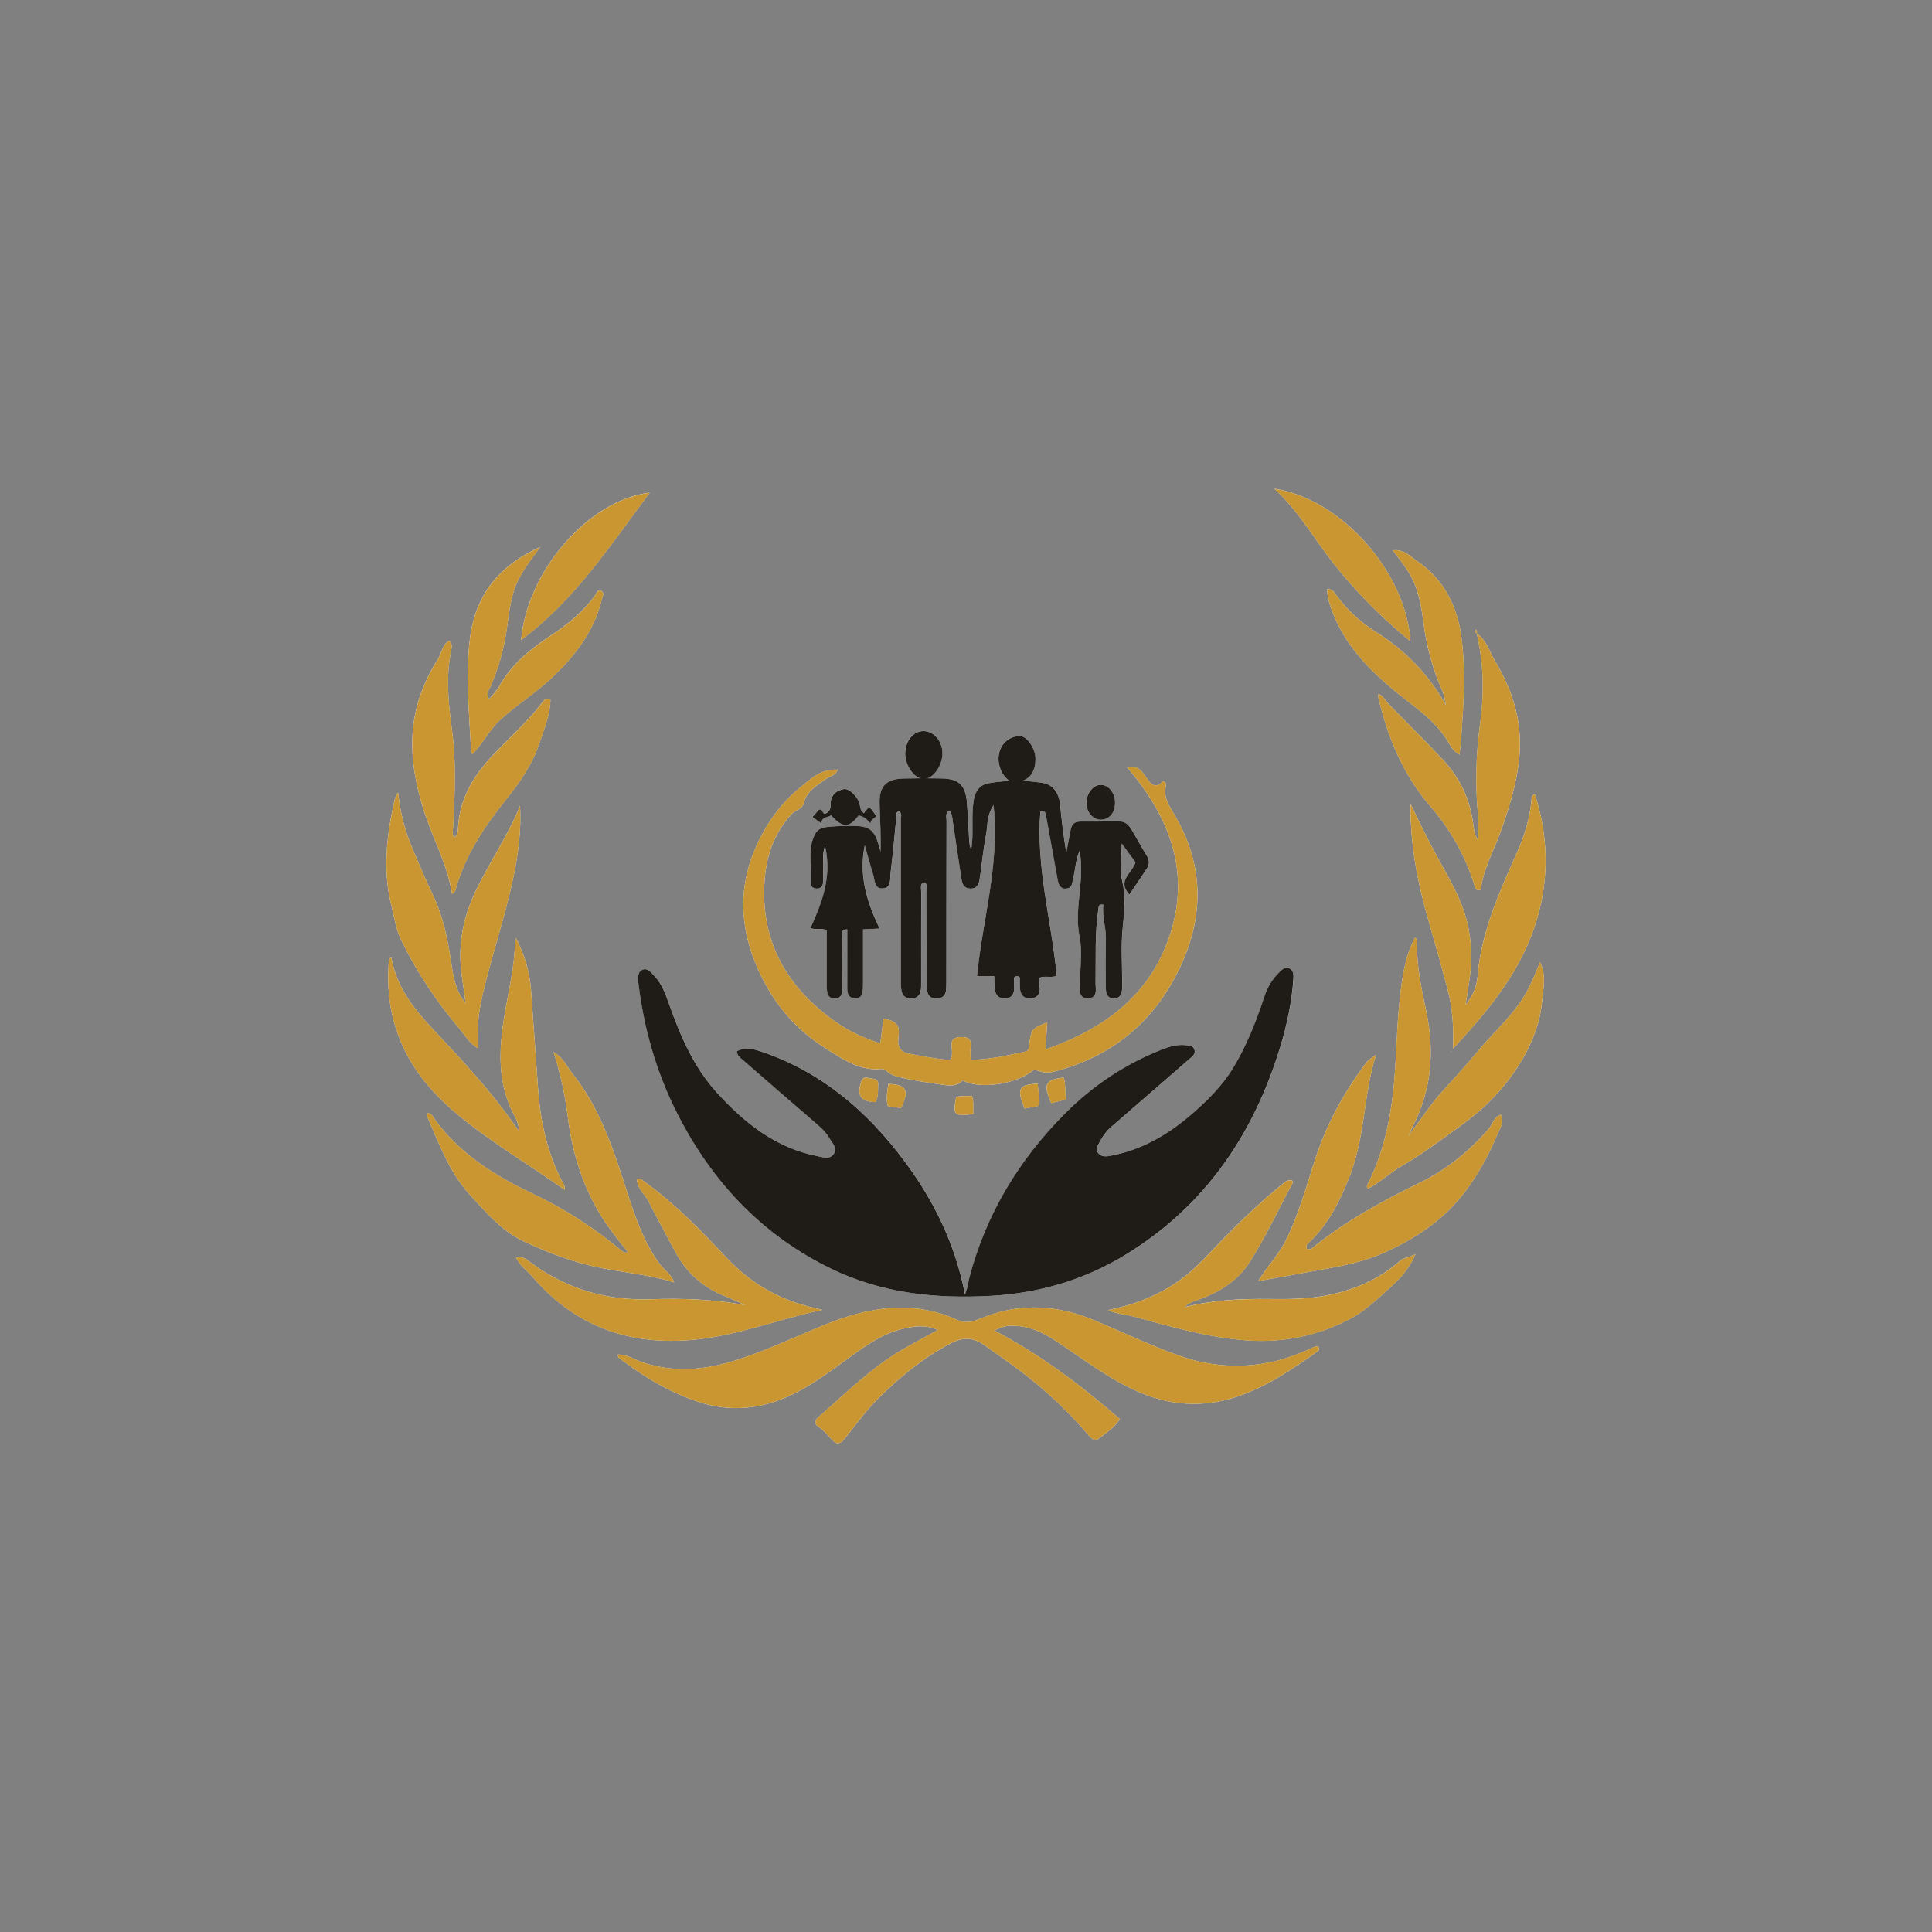 <?xml version="1.0" encoding="UTF-8"?>
<svg id="Layer_1" data-name="Layer 1" xmlns="http://www.w3.org/2000/svg" viewBox="0 0 100 100">
  <rect x="0" y="0" width="100" height="100" fill="#808080" stroke="none"/>
  <path d="M76.437,32.786c.017-.076,.027-.15-.057-.202-.047,.092-.036,.159,.055,.203,.368,1.555,.39,3.126,.172,4.702-.213,1.539-.252,3.08-.112,4.628,.037,.413,.005,.833,.005,1.39-.19-.352-.215-.599-.245-.84-.16-1.29-.693-2.405-1.566-3.338-.912-.972-1.856-1.913-2.79-2.863-.174-.178-.28-.43-.544-.555-.006,.085-.022,.136-.011,.181,.487,2.089,1.277,4.009,2.701,5.654,1.033,1.192,1.815,2.573,2.284,4.112,.043,.142,.073,.258,.312,.202,.126-1.057,.665-1.996,1.027-3.001,.454-1.263,.852-2.543,.975-3.894,.161-1.792-.341-3.415-1.246-4.922-.298-.497-.451-1.101-.958-1.457m-3.535,25.993l-.005,.002c.084-.178,.163-.357,.252-.532,.945-1.867,1.105-3.811,.68-5.858-.242-1.166-.508-2.341-.487-3.55,.001-.099,.072-.232-.109-.302-.44,.816-.603,1.724-.719,2.615-.165,1.267-.213,2.552-.283,3.83-.119,2.195-.447,4.336-1.445,6.32-.038,.074-.072,.146,.026,.219,.638-.334,1.162-.848,1.794-1.207,.761-.433,1.477-.951,2.191-1.464,.846-.609,1.703-1.208,2.431-1.969,.543-.568,1.033-1.18,1.448-1.854,.384-.622,.69-1.287,.906-1.98,.165-.526,.223-1.093,.282-1.647,.053-.498,.135-1.015-.16-1.595-.226,.556-.404,.997-.628,1.422-.663,1.257-1.738,2.156-2.62,3.221-.586,.709-1.211,1.385-1.827,2.067-.638,.706-1.139,1.519-1.728,2.263m-43.673,2.811l.014,.001-.021-.006c.038-.143-.032-.258-.095-.375-.798-1.505-1.15-3.134-1.275-4.823-.128-1.724-.239-3.45-.37-5.175-.072-.947-.346-1.836-.794-2.68-.045,.561-.074,1.113-.158,1.664-.183,1.199-.474,2.38-.582,3.592-.113,1.251-.015,2.467,.51,3.629,.156,.346,.406,.666,.401,1.137-.155-.223-.275-.397-.399-.568-1.17-1.628-2.521-3.092-3.89-4.544-1.048-1.112-2.044-2.274-2.313-3.883-.157,.069-.129,.186-.136,.275-.105,1.415,.075,2.786,.629,4.096,.664,1.571,1.749,2.783,3.045,3.848,1.719,1.412,3.631,2.528,5.434,3.811m8.909-7.18c.028,.254,.184,.339,.304,.443,1.254,1.093,2.511,2.183,3.77,3.27,.263,.227,.524,.458,.701,.761,.151,.261,.451,.535,.242,.846-.204,.305-.567,.164-.867,.105-2.141-.424-3.759-1.716-5.19-3.292-1.199-1.322-1.888-2.943-2.479-4.611-.178-.503-.36-1.001-.729-1.397-.177-.19-.368-.47-.648-.335-.264,.128-.219,.451-.193,.718,.003,.033,.01,.066,.014,.099,.312,2.503,1.041,4.872,2.236,7.084,1.799,3.33,4.314,5.908,7.706,7.56,2.645,1.288,5.447,1.576,8.328,1.41,2.494-.144,4.829-.834,6.967-2.149,4.05-2.489,6.576-6.167,7.964-10.716,.35-1.147,.6-2.317,.683-3.518,.014-.21,.022-.468-.213-.57-.234-.101-.396,.09-.545,.238-.345,.342-.584,.751-.738,1.217-.43,1.299-.933,2.58-1.641,3.737-.568,.927-1.358,1.703-2.191,2.415-1.223,1.047-2.573,1.813-4.163,2.104-.24,.044-.467,.04-.618-.158-.143-.188-.008-.386,.081-.557,.161-.31,.367-.586,.633-.815,1.346-1.163,2.687-2.331,4.029-3.498,.136-.118,.307-.231,.254-.447-.062-.25-.288-.237-.478-.258-.417-.043-.808,.068-1.194,.219-1.891,.74-3.557,1.844-4.999,3.284-2.406,2.402-4.125,5.229-4.995,8.564-.034,.128-.042,.263-.073,.393-.026,.112-.068,.221-.142,.454-.515-2.666-1.636-4.9-3.153-6.935-1.908-2.558-4.247-4.553-7.276-5.609-.445-.155-.902-.299-1.383-.058m15.713-12.41c.298-.057,.275,.142,.304,.301,.195,1.08,.391,2.159,.588,3.237,.053,.288,.169,.523,.517,.446,.243-.053,.229-.288,.277-.477,.122-.476,.126-.983,.339-1.464,.289,1.507-.302,2.956-.001,4.442,.155,.767,.018,1.593,.031,2.393,.006,.323-.129,.796,.404,.79,.532-.005,.387-.476,.393-.798,.021-1.269-.047-2.541,.145-3.804,.02-.128-.008-.285,.262-.237-.082,.584,.133,1.148,.128,1.739-.007,.866-.003,1.732-.001,2.599,.001,.277,.092,.509,.406,.516,.308,.007,.42-.209,.434-.491,.007-.134,.004-.267,.004-.4,.001-.883-.063-1.772,.018-2.647,.078-.848,.191-1.662-.014-2.522-.14-.58-.027-1.223-.027-1.959,.298,.405,.511,.696,.713,.97-.154,.554-.985,.934-.317,1.672,.312-.462,.611-.895,.898-1.337,.135-.206,.161-.42,.017-.652-.276-.45-.528-.916-.797-1.369-.14-.235-.318-.427-.619-.426-.684,.002-1.368,.007-2.052,.004-.273-.001-.427,.136-.48,.4-.08,.403-.155,.808-.232,1.211-.142-.844-.24-1.684-.325-2.525-.057-.564-.37-.995-.872-1.079-.933-.157-1.89-.153-2.83,.011-.435,.076-.679,.404-.754,.825-.161,.904,.005,1.824-.141,2.596-.104-.166-.103-.491-.123-.813-.031-.532-.052-1.063-.096-1.593-.074-.914-.411-1.242-1.306-1.262-.653-.014-1.306-.015-1.959,.001-.92,.023-1.286,.396-1.257,1.327,.026,.827,.072,1.653,.044,2.475-.018-.159-.078-.31-.124-.466-.189-.636-.48-.87-1.136-.875-.457-.003-.917-.008-1.371,.034-.292,.027-.591,.057-.767,.408-.42,.837-.123,1.713-.184,2.568-.012,.168,.157,.237,.323,.227,.177-.01,.271-.119,.283-.285,.015-.232-.002-.466,.012-.699,.024-.378-.072-.769,.096-1.224,.368,1.59-.155,2.933-.756,4.258,.309,.101,.58-.028,.846,.111,0,.979-.004,1.96,.003,2.941,.002,.293,.036,.601,.432,.584,.369-.016,.366-.302,.364-.582-.004-.866-.007-1.732,.003-2.599,.001-.148-.108-.397,.258-.391v1.089c0,.633,.001,1.266-.001,1.899-.001,.287,.038,.56,.387,.578,.396,.022,.423-.283,.429-.581,.005-.216,.003-.433,.003-.649v-2.338c.297-.015,.534-.027,.853-.043-.641-1.359-1.089-2.705-.765-4.308,.165,.578,.29,1.048,.435,1.512,.093,.294,.051,.761,.51,.718,.447-.043,.354-.505,.391-.805,.122-.974,.203-1.954,.303-2.93,.011-.101-.036-.251,.16-.254,.139,.13,.07,.306,.07,.458,.005,2.066,.003,4.132,.004,6.198,0,.783,.001,1.566,.004,2.35,.002,.366,.093,.685,.532,.676,.441-.008,.513-.333,.51-.698-.001-.084-.001-.167-.001-.25,0-1.516-.002-3.032,.003-4.548,.001-.159-.054-.332,.059-.482,.327-.026,.215,.225,.215,.375,.007,1.599,.003,3.199,.007,4.798,.001,.165,.006,.336,.047,.493,.065,.246,.262,.326,.494,.314,.234-.011,.415-.113,.455-.368,.025-.163,.026-.331,.026-.497,.003-2.782,.002-5.565,.009-8.347,0-.161-.088-.363,.145-.519,.159,.18,.151,.403,.182,.6,.145,.92,.269,1.843,.417,2.762,.049,.301,.057,.676,.493,.683,.433,.005,.457-.342,.501-.662,.099-.725,.178-1.454,.312-2.172,.084-.45,.021-.947,.382-1.482,.327,3.093-.573,5.916-.854,8.845h.889c.013,.258,.016,.473,.037,.686,.03,.315,.208,.478,.519,.472,.322-.007,.463-.204,.478-.512,.005-.099-.011-.2-.002-.299,.013-.13-.088-.341,.156-.338,.206,.002,.126,.19,.136,.308,.01,.116-.003,.234,.01,.349,.037,.333,.22,.516,.553,.492,.335-.024,.497-.219,.47-.567-.013-.175-.085-.354,.013-.516,.289-.1,.593,.032,.865-.091-.267-2.846-1.082-5.608-.846-8.506m-21.875,28.113c-.004,.174,.136,.227,.231,.299,1.207,.912,2.495,1.671,3.932,2.146,1.676,.553,3.293,.385,4.873-.38,1.105-.536,2.072-1.287,3.065-1.998,.823-.59,1.654-1.171,2.658-1.402,.585-.135,1.174-.229,1.805,.065-.637,.351-1.247,.672-1.842,1.018-1.624,.946-2.946,2.283-4.357,3.505-.18,.156-.184,.345-.013,.456,.296,.192,.509,.462,.744,.711,.244,.259,.435,.207,.643-.057,.572-.728,1.113-1.475,1.779-2.132,1.123-1.107,2.319-2.081,3.715-2.813,.63-.329,1.174-.31,1.734,.091,.632,.452,1.275,.889,1.894,1.358,1.293,.981,2.475,2.091,3.529,3.333,.159,.187,.324,.284,.487,.159,.383-.292,.805-.553,1.11-1.02-2.009-1.748-4.094-3.324-6.487-4.578,.429-.271,.798-.267,1.17-.242,1.097,.074,1.944,.732,2.801,1.316,1.096,.747,2.176,1.516,3.388,2.056,1.675,.746,3.391,.879,5.146,.302,1.543-.507,2.873-1.405,4.183-2.34,.072-.051,.156-.133,.074-.257-.171-.045-.313,.055-.454,.12-2.211,1.017-4.47,1.151-6.762,.338-1.485-.527-2.909-1.212-4.362-1.821-1.831-.769-3.73-.931-5.641-.201-.462,.177-.921,.427-1.455,.183-2.361-1.078-4.672-.662-6.957,.275-1.583,.649-3.129,1.396-4.773,1.882-1.5,.443-3.003,.543-4.529,.049-.437-.141-.837-.437-1.329-.421m13.589-16.106c-.864-.276-1.65-.64-2.354-1.142-2.463-1.753-3.848-4.102-3.641-7.243,.086-1.3,.489-2.499,1.396-3.481,.192-.209,.549-.255,.617-.533,.167-.673,.7-.95,1.19-1.302,.19-.136,.484-.165,.585-.467-.842-.064-1.419,.493-1.95,.927-.681,.557-1.272,1.245-1.751,2.047-1.617,2.709-1.516,5.382-.06,8.09,.753,1.4,1.817,2.531,3.131,3.355,.873,.547,1.767,1.198,2.907,1.071,.083-.009,.196,.045,.26,.108,.252,.246,.575,.293,.891,.369,.653,.156,1.318,.234,1.98,.337,.409,.063,.771,.088,1.065-.225,.871,.503,2.863,.188,3.693-.563,.572,.202,.7,.211,1.328,.031,2.852-.815,4.932-2.595,6.216-5.298,1.286-2.709,1.244-5.396-.329-7.998-.258-.427-.52-.844-.401-1.386,.018-.08,.032-.205-.131-.273-.388,.426-.622,.189-.895-.206-.18-.259-.38-.627-.975-.509,2.158,2.517,3.264,5.303,2.262,8.532-.998,3.212-3.397,4.995-6.486,6.07,.033-.517,.061-.952,.09-1.402-.811,.331-.824,.347-.934,1.151-.02,.146-.006,.324-.193,.363-.92,.192-1.836,.416-2.838,.425,0-.256-.018-.47,.003-.682,.038-.366-.096-.503-.467-.495-.36,.008-.562,.086-.518,.507,.022,.207,.052,.43-.065,.676-.703-.036-1.397-.193-2.096-.312-.469-.08-.665-.337-.593-.86,.086-.644-.09-.822-.77-.971-.054,.41-.107,.819-.169,1.289m-13.053,10.817c-.219,.038-.285-.04-.36-.103-1.414-1.18-2.949-2.166-4.605-2.95-1.913-.906-3.679-2.004-4.984-3.748-.116-.155-.186-.395-.441-.408-.018,.048-.048,.086-.04,.105,.638,1.445,1.164,2.955,2.258,4.141,.841,.912,1.646,1.87,2.796,2.405,1.289,.599,2.603,1.096,4.009,1.371,1.24,.242,2.502,.353,3.755,.742-.167-.451-.534-.647-.763-.964-.887-1.222-1.331-2.642-1.787-4.056-.659-2.043-1.351-4.073-2.707-5.771-.291-.364-.483-.834-.989-1.136,.372,1.165,.601,2.27,.741,3.39,.233,1.857,.773,3.591,1.773,5.178,.393,.623,.852,1.19,1.343,1.801m32.617,1.487c.809-.146,1.531-.269,2.25-.406,1.431-.273,2.884-.448,4.236-1.052,1.632-.729,3.095-1.689,4.202-3.149,.686-.906,1.227-1.892,1.667-2.943,.142-.338,.391-.644,.202-1.061-.377,.111-.423,.493-.629,.73-1.012,1.165-2.186,2.12-3.565,2.79-1.916,.932-3.778,1.951-5.456,3.291-.109,.088-.206,.229-.394,.128-.007-.039-.027-.087-.021-.131,.007-.045,.027-.097,.059-.126,1.063-.963,1.68-2.218,2.193-3.532,.783-2,.702-4.196,1.348-6.242-.209,.128-.399,.26-.531,.435-1.149,1.532-2.047,3.196-2.643,5.038-.454,1.401-.837,2.832-1.508,4.155-.372,.734-.947,1.317-1.41,2.074m-22.565,1.493c-.093-.024-.186-.053-.279-.072-1.824-.385-3.379-1.244-4.675-2.625-1.306-1.392-2.633-2.766-4.183-3.889-.138-.1-.254-.226-.454-.211-.012,.515,.387,.773,.576,1.14,.461,.898,.939,1.788,1.419,2.676,.582,1.078,1.442,1.831,2.568,2.276,.356,.14,.702,.308,1.053,.462-1.633-.308-3.266-.366-4.901-.308-2.267,.079-4.323-.518-6.173-1.865-.221-.161-.449-.404-.794-.283,.192,.412,.556,.654,.831,.975,2.238,2.602,5.065,3.596,8.412,3.264,2.258-.224,4.372-1.073,6.602-1.541m30.699-2.877c-.302,.114-.481,.18-.659,.25-.045,.017-.088,.044-.124,.076-1.132,1.009-2.473,1.558-3.934,1.823-.936,.17-1.885,.176-2.836,.164-1.47-.018-2.934,.046-4.377,.418,.163-.217,.387-.265,.598-.341,1.118-.396,2.118-.977,2.771-2.016,.82-1.302,1.47-2.703,2.2-4.057,.018-.033-.007-.09-.013-.134-.262-.08-.431,.118-.572,.234-1.182,.968-2.28,2.03-3.34,3.137-.612,.64-1.216,1.296-1.941,1.807-1.097,.774-2.322,1.251-3.68,1.529,.434,.198,.85,.206,1.242,.311,1.974,.527,3.93,1.12,5.987,1.257,1.856,.124,3.601-.241,5.25-1.093,.731-.377,1.339-.94,1.946-1.487,.559-.505,1.122-1.027,1.48-1.879m-49.16-12.991c-.484-.587-.629-1.295-.732-2.006-.18-1.238-.416-2.454-.96-3.593-.367-.769-.694-1.558-1.033-2.342-.396-.914-.657-1.869-.771-2.968-.092,.171-.147,.237-.165,.313-.421,1.847-.653,3.701-.173,5.576,.143,.56,.219,1.155,.462,1.667,.811,1.703,1.859,3.259,3.072,4.692,.271,.321,.486,.723,.949,.994,0-.334,.009-.563-.002-.792-.038-.74,.103-1.454,.274-2.167,.47-1.971,1.128-3.89,1.544-5.876,.256-1.224,.42-2.457,.351-3.72-.626,1.549-1.581,2.911-2.295,4.404-.668,1.398-.949,2.858-.719,4.407,.07,.469,.132,.94,.197,1.41m51.107,2.348c1.864-2.006,3.601-4.089,4.373-6.793,.609-2.128,.545-4.27-.139-6.381-.154,.057-.163,.17-.173,.292-.078,.95-.358,1.849-.74,2.709-.915,2.058-1.853,4.101-2.047,6.403-.041,.49-.205,.992-.625,1.5,.07-.451,.121-.772,.173-1.093,.245-1.531,.119-3.011-.525-4.439-.431-.957-.978-1.849-1.462-2.776-.343-.658-.661-1.33-1.032-2.083-.03,2.224,.413,4.268,.997,6.279,.324,1.116,.636,2.234,.931,3.357,.26,.981,.306,1.987,.269,3.024m-51.809-8.009c.185-.09,.184-.244,.218-.358,.51-1.707,1.469-3.151,2.563-4.51,.732-.91,1.389-1.859,1.757-2.985,.237-.725,.547-1.434,.553-2.216-.178-.04-.296-.004-.385,.115-.772,1.019-1.728,1.86-2.601,2.782-1.01,1.065-1.723,2.262-1.799,3.784-.007,.157-.004,.36-.204,.454-.113-.18-.057-.346-.049-.507,.088-1.695,.172-3.384-.062-5.08-.186-1.348-.317-2.71-.043-4.071,.034-.166,.082-.361-.103-.51-.363,.206-.376,.63-.57,.935-.568,.894-.995,1.867-1.196,2.91-.318,1.656-.059,3.27,.435,4.866,.454,1.468,1.24,2.817,1.485,4.392m48.687-17.787c.996,1.267,1.342,1.773,1.591,3.726,.157,1.226,.47,2.408,.974,3.538,.106,.238,.134,.51,.199,.767-.894-1.6-2.104-2.842-3.622-3.799-.804-.507-1.508-1.141-2.072-1.929-.094-.132-.205-.307-.447-.294-.024,.302,.051,.576,.143,.854,.742,2.245,2.413,3.715,4.173,5.076,.709,.548,1.377,1.092,1.857,1.861,.172,.277,.32,.588,.661,.783,.034-.329,.069-.607,.09-.886,.121-1.678,.227-3.355,.032-5.036-.198-1.708-.889-3.129-2.316-4.104-.359-.245-.685-.628-1.264-.557m-44.122-.168c-2.049,.906-3.341,2.402-3.635,4.712-.251,1.966-.031,3.922,.057,5.881,.001,.038,.041,.073,.072,.124,.54-.552,.869-1.252,1.425-1.764,.865-.796,1.87-1.41,2.722-2.224,1.178-1.127,2.153-2.377,2.545-4.017,.038-.158,.165-.325-.026-.436-.198-.115-.237,.117-.312,.219-.617,.847-1.406,1.496-2.266,2.062-1.077,.709-2.07,1.5-2.716,2.669-.126,.228-.322,.416-.502,.641-.21-.292-.005-.487,.076-.674,.388-.904,.661-1.838,.809-2.813,.102-.673,.16-1.352,.354-2.012,.271-.917,.854-1.627,1.397-2.369m45.042,4.879c-.238-3.608-3.583-7.367-7.041-7.898,.903,.844,1.576,1.805,2.254,2.776,1.338,1.917,2.936,3.602,4.787,5.122m-46.029-.07c2.779-2.064,4.621-4.909,6.653-7.622-3.14,.368-6.351,4.04-6.653,7.622m19.876,5.895c.006,.647,.512,1.316,.985,1.301,.468-.015,.956-.713,.943-1.348-.013-.635-.455-1.141-.992-1.135-.53,.006-.942,.526-.937,1.182m6.743,.273c.016-.53-.437-1.203-.806-1.197-.63,.011-1.089,.483-1.108,1.14-.019,.647,.448,1.318,.927,1.257,.539-.069,.977-.387,.987-1.199m-8.88,2.797c-.198-.153-.187-.312-.217-.454-.081-.378-.535-.85-.824-.794-.423,.081-.699,.334-.684,.822,.005,.17-.042,.318-.208,.418-.248,.15-.151-.273-.394-.177-.086,.096-.206,.231-.341,.381,.16,.112,.295,.207,.467,.329,.037-.385,.345-.282,.504-.419,.605,.672,.928,.667,1.421,.013,.248,.038,.429,.188,.619,.417-.001-.243,.231-.248,.302-.4-.203-.175-.301-.722-.646-.136m12.999-.532c.005-.52-.34-.949-.752-.937-.391,.011-.717,.424-.73,.921-.012,.473,.329,.882,.736,.882,.444,0,.742-.346,.746-.866m-4.002,14.533c-.991,.051-1.097,.265-.673,1.292,.24-.047,.486-.097,.719-.144,.079-.415-.023-.766-.046-1.148m1.357-.313c-.966,.096-1.091,.358-.653,1.317,.239-.058,.485-.118,.749-.182-.014-.3-.025-.563-.043-.824-.007-.096-.032-.19-.053-.311m-9.737,1.267c.145-.306,.109-.611,.125-.904,.02-.35-.297-.281-.493-.341-.162-.049-.308-.039-.382,.18-.248,.728-.039,1.045,.75,1.064m5.054,.622c-.036-.319,.038-.615-.073-.937-.171,0-.333-.006-.493,.002-.111,.005-.221,.029-.325,.043-.175,.964-.14,1.001,.891,.893m-3.747-.31c.446-.92,.296-1.223-.659-1.252-.037,.376-.137,.751-.024,1.143,.246,.039,.468,.074,.684,.108m28.478-2.954l-.016,.028,.024,.003-.009-.031Z" fill="#fdfdfc"/>
  <path d="M38.138,54.409c.48-.241,.938-.096,1.382,.058,3.029,1.055,5.368,3.05,7.277,5.609,1.517,2.034,2.638,4.268,3.153,6.934,.074-.234,.115-.343,.142-.454,.03-.129,.04-.264,.073-.393,.871-3.335,2.589-6.161,4.995-8.564,1.442-1.44,3.108-2.544,4.999-3.284,.387-.151,.777-.263,1.194-.219,.189,.02,.416,.008,.478,.258,.053,.216-.119,.329-.254,.447-1.342,1.167-2.683,2.335-4.029,3.498-.267,.23-.472,.506-.633,.815-.089,.171-.224,.37-.081,.557,.15,.199,.377,.202,.617,.158,1.589-.29,2.94-1.057,4.164-2.104,.833-.713,1.622-1.488,2.191-2.415,.709-1.157,1.211-2.438,1.641-3.737,.154-.466,.393-.875,.738-1.217,.15-.148,.312-.339,.545-.238,.236,.102,.229,.36,.213,.57-.083,1.201-.333,2.371-.683,3.518-1.387,4.548-3.913,8.227-7.964,10.716-2.138,1.315-4.472,2.005-6.967,2.149-2.881,.167-5.682-.122-8.327-1.41-3.392-1.653-5.908-4.23-7.706-7.56-1.194-2.211-1.923-4.58-2.236-7.084-.004-.033-.011-.066-.014-.099-.025-.267-.07-.59,.193-.718,.281-.135,.472,.146,.649,.335,.369,.396,.551,.895,.729,1.397,.592,1.668,1.279,3.289,2.479,4.611,1.431,1.576,3.05,2.869,5.19,3.292,.3,.059,.663,.2,.867-.104,.209-.312-.09-.586-.242-.846-.177-.304-.438-.534-.701-.761-1.259-1.087-2.517-2.176-3.771-3.27-.119-.104-.275-.19-.303-.443" fill="#1f1b17"/>
  <path d="M53.85,41.999c-.236,2.898,.578,5.659,.846,8.506-.271,.123-.576-.009-.865,.091-.097,.163-.026,.342-.013,.516,.027,.348-.135,.543-.47,.568-.333,.024-.516-.159-.553-.492-.013-.116,0-.234-.01-.35-.011-.118,.07-.306-.136-.308-.244-.003-.143,.208-.156,.338-.009,.099,.007,.2,.002,.3-.014,.309-.155,.505-.478,.512-.311,.007-.489-.157-.519-.472-.02-.213-.023-.427-.037-.686h-.889c.281-2.929,1.182-5.752,.854-8.845-.361,.536-.298,1.033-.382,1.482-.134,.718-.213,1.447-.312,2.172-.044,.32-.069,.668-.501,.662-.435-.006-.444-.382-.493-.682-.148-.919-.272-1.842-.417-2.763-.03-.197-.024-.42-.182-.6-.233,.156-.146,.358-.146,.52-.007,2.782-.007,5.565-.009,8.346,0,.166-.001,.335-.026,.498-.04,.254-.221,.356-.455,.368-.233,.011-.429-.068-.494-.314-.042-.158-.047-.329-.047-.493-.003-1.599,0-3.199-.007-4.798-.001-.151,.112-.401-.215-.375-.113,.15-.059,.322-.059,.481-.005,1.516-.003,3.032-.003,4.548,0,.083,0,.167,.001,.25,.003,.366-.069,.691-.51,.699-.439,.009-.53-.31-.532-.677-.003-.783-.004-1.566-.004-2.349-.001-2.066,.001-4.132-.004-6.198-.001-.152,.069-.327-.07-.458-.196,.003-.15,.152-.16,.254-.1,.977-.18,1.956-.302,2.93-.038,.299,.055,.761-.392,.804-.458,.043-.417-.423-.51-.718-.146-.464-.27-.935-.435-1.512-.323,1.603,.124,2.95,.765,4.308-.319,.016-.556,.029-.853,.043v2.338c0,.217,.002,.433-.003,.65-.006,.298-.033,.602-.429,.581-.349-.018-.389-.292-.387-.578,.002-.634,.001-1.267,.001-1.9v-1.089c-.366-.006-.256,.242-.258,.391-.01,.866-.007,1.733-.003,2.599,.001,.279,.005,.565-.364,.581-.397,.017-.43-.29-.432-.584-.007-.981-.003-1.962-.003-2.941-.265-.139-.537-.01-.846-.111,.601-1.325,1.123-2.668,.756-4.258-.168,.456-.072,.847-.095,1.225-.014,.232,.003,.466-.012,.699-.012,.166-.106,.275-.283,.285-.167,.009-.335-.06-.323-.227,.061-.855-.236-1.73,.184-2.568,.177-.351,.474-.381,.767-.408,.454-.042,.914-.038,1.371-.034,.656,.005,.947,.238,1.136,.875,.045,.155,.106,.307,.124,.466,.028-.822-.018-1.648-.045-2.475-.03-.931,.337-1.304,1.257-1.327,.653-.016,1.306-.016,1.96-.002,.894,.02,1.232,.348,1.306,1.262,.043,.53,.065,1.062,.096,1.593,.019,.322,.018,.647,.123,.813,.146-.772-.02-1.692,.14-2.595,.075-.422,.319-.749,.754-.825,.941-.164,1.897-.168,2.83-.011,.503,.084,.815,.514,.872,1.079,.085,.842,.183,1.682,.325,2.526,.077-.404,.152-.808,.232-1.211,.053-.264,.206-.4,.48-.4,.684,.002,1.367-.003,2.052-.005,.301-.001,.479,.19,.619,.426,.269,.454,.521,.92,.797,1.369,.144,.233,.118,.446-.016,.653-.288,.441-.587,.875-.899,1.337-.668-.738,.163-1.118,.317-1.672-.202-.275-.416-.566-.713-.971,0,.736-.113,1.379,.027,1.959,.206,.861,.093,1.675,.014,2.523-.081,.875-.017,1.764-.018,2.647,0,.133,.003,.267-.004,.4-.014,.281-.126,.498-.434,.491-.314-.007-.404-.239-.405-.516-.003-.866-.007-1.732,.001-2.598,.005-.592-.21-1.156-.128-1.739-.269-.048-.242,.109-.262,.237-.192,1.263-.124,2.535-.145,3.804-.006,.321,.139,.792-.393,.798-.534,.005-.399-.467-.404-.79-.013-.8,.125-1.627-.031-2.394-.301-1.485,.29-2.934,.001-4.442-.213,.481-.217,.989-.339,1.464-.049,.188-.035,.424-.278,.478-.348,.076-.464-.157-.517-.446-.198-1.079-.393-2.159-.588-3.237-.029-.159-.007-.358-.304-.302" fill="#1f1b17"/>
  <path d="M31.976,70.112c.492-.016,.892,.28,1.329,.421,1.526,.494,3.028,.394,4.529-.049,1.643-.485,3.189-1.233,4.773-1.882,2.284-.937,4.596-1.354,6.957-.275,.534,.244,.993-.007,1.455-.183,1.911-.731,3.81-.568,5.64,.2,1.453,.61,2.877,1.295,4.362,1.822,2.293,.813,4.551,.678,6.763-.339,.142-.065,.283-.165,.454-.119,.082,.124-.002,.206-.074,.257-1.31,.935-2.641,1.833-4.183,2.34-1.755,.578-3.471,.445-5.146-.302-1.212-.54-2.292-1.309-3.388-2.056-.857-.585-1.704-1.242-2.801-1.316-.372-.026-.742-.028-1.17,.242,2.393,1.253,4.478,2.83,6.487,4.578-.305,.467-.727,.728-1.11,1.02-.163,.124-.329,.028-.487-.159-1.055-1.242-2.236-2.352-3.529-3.334-.619-.469-1.263-.906-1.894-1.358-.56-.4-1.105-.42-1.734-.09-1.396,.731-2.591,1.706-3.714,2.813-.667,.657-1.207,1.404-1.779,2.132-.207,.264-.399,.316-.643,.057-.236-.25-.448-.519-.745-.712-.17-.11-.167-.3,.013-.455,1.412-1.222,2.734-2.559,4.357-3.505,.595-.346,1.205-.667,1.842-1.019-.63-.293-1.22-.199-1.805-.064-1.004,.231-1.834,.813-2.658,1.402-.994,.711-1.96,1.463-3.066,1.998-1.579,.765-3.197,.933-4.872,.379-1.438-.474-2.726-1.234-3.932-2.145-.095-.072-.234-.125-.231-.299" fill="#c99631"/>
  <path d="M45.564,54.006c.061-.469,.115-.878,.169-1.289,.68,.15,.857,.327,.77,.971-.071,.524,.124,.781,.593,.86,.699,.119,1.393,.275,2.096,.312,.117-.246,.087-.469,.065-.676-.044-.421,.158-.499,.518-.507,.372-.008,.505,.128,.468,.495-.022,.211-.004,.426-.004,.681,1.002-.009,1.918-.233,2.838-.424,.187-.039,.173-.217,.193-.364,.11-.804,.123-.819,.934-1.15-.029,.449-.057,.884-.09,1.401,3.089-1.075,5.489-2.857,6.486-6.07,1.003-3.229-.104-6.015-2.261-8.532,.594-.119,.795,.25,.974,.509,.273,.395,.508,.632,.895,.206,.163,.069,.149,.194,.131,.274-.119,.541,.143,.959,.401,1.386,1.572,2.602,1.614,5.289,.329,7.998-1.284,2.703-3.363,4.483-6.215,5.298-.628,.179-.757,.17-1.329-.031-.831,.75-2.822,1.065-3.693,.562-.294,.313-.656,.288-1.065,.225-.662-.103-1.327-.18-1.98-.337-.316-.075-.64-.123-.891-.369-.064-.062-.177-.117-.26-.108-1.14,.127-2.034-.524-2.907-1.07-1.315-.825-2.379-1.954-3.131-3.355-1.456-2.708-1.557-5.382,.06-8.09,.479-.802,1.07-1.49,1.751-2.047,.53-.433,1.107-.991,1.95-.927-.1,.302-.395,.331-.585,.468-.491,.35-1.023,.628-1.19,1.301-.069,.278-.425,.325-.617,.533-.907,.982-1.311,2.182-1.396,3.481-.207,3.141,1.178,5.489,3.641,7.244,.704,.501,1.49,.866,2.354,1.141" fill="#c99631"/>
  <path d="M32.511,64.823c-.491-.612-.951-1.178-1.344-1.802-.999-1.587-1.539-3.321-1.773-5.178-.14-1.119-.369-2.225-.741-3.39,.505,.302,.698,.771,.989,1.136,1.356,1.697,2.047,3.728,2.707,5.77,.456,1.415,.9,2.835,1.787,4.057,.229,.316,.595,.512,.762,.963-1.252-.389-2.514-.499-3.754-.742-1.406-.275-2.721-.773-4.009-1.372-1.15-.535-1.956-1.493-2.796-2.405-1.094-1.186-1.62-2.696-2.258-4.141-.009-.02,.02-.058,.04-.105,.256,.013,.325,.252,.441,.407,1.304,1.745,3.071,2.843,4.984,3.748,1.656,.784,3.191,1.771,4.604,2.95,.075,.062,.141,.14,.36,.103" fill="#c99631"/>
  <path d="M65.129,66.309c.462-.757,1.037-1.34,1.41-2.074,.671-1.324,1.055-2.755,1.508-4.156,.596-1.842,1.493-3.506,2.643-5.037,.132-.177,.322-.308,.531-.436-.646,2.047-.565,4.242-1.348,6.242-.513,1.313-1.13,2.569-2.193,3.532-.032,.03-.052,.082-.059,.127-.006,.044,.014,.092,.021,.13,.188,.101,.285-.041,.394-.128,1.678-1.34,3.54-2.359,5.456-3.291,1.379-.671,2.554-1.624,3.565-2.79,.206-.238,.252-.62,.629-.73,.189,.416-.06,.723-.202,1.061-.44,1.05-.98,2.036-1.667,2.942-1.108,1.46-2.57,2.42-4.202,3.15-1.352,.604-2.805,.779-4.236,1.051-.719,.137-1.441,.26-2.25,.406" fill="#c99631"/>
  <path d="M29.229,61.59c-1.802-1.284-3.714-2.4-5.434-3.812-1.296-1.064-2.381-2.276-3.045-3.847-.554-1.311-.734-2.682-.629-4.097,.007-.089-.021-.206,.136-.275,.269,1.609,1.265,2.771,2.313,3.883,1.369,1.452,2.72,2.917,3.89,4.544,.124,.172,.244,.346,.399,.569,.005-.471-.245-.792-.401-1.137-.525-1.161-.622-2.378-.51-3.629,.109-1.211,.399-2.392,.582-3.592,.084-.551,.113-1.103,.158-1.664,.448,.843,.722,1.733,.794,2.68,.13,1.724,.242,3.45,.37,5.175,.125,1.689,.478,3.318,1.275,4.823,.063,.117,.132,.232,.095,.375l.007,.005Z" fill="#c99631"/>
  <path d="M72.902,58.779c.59-.743,1.09-1.556,1.728-2.263,.616-.682,1.24-1.358,1.827-2.066,.882-1.065,1.957-1.965,2.62-3.221,.224-.425,.402-.867,.628-1.423,.295,.581,.213,1.097,.16,1.595-.059,.554-.117,1.12-.281,1.647-.217,.693-.522,1.358-.906,1.98-.416,.673-.905,1.286-1.449,1.854-.728,.76-1.585,1.36-2.431,1.968-.713,.513-1.43,1.032-2.191,1.465-.632,.359-1.155,.873-1.794,1.207-.097-.073-.064-.145-.026-.219,.999-1.984,1.326-4.125,1.445-6.319,.07-1.279,.117-2.563,.283-3.83,.116-.891,.279-1.799,.719-2.615,.181,.07,.111,.203,.109,.302-.02,1.209,.246,2.384,.487,3.55,.425,2.047,.265,3.992-.68,5.858-.089,.175-.169,.354-.252,.532l-.009,.015,.014-.017Z" fill="#c99631"/>
  <path d="M42.563,67.802c-2.23,.468-4.344,1.317-6.602,1.54-3.347,.331-6.175-.661-8.412-3.264-.275-.321-.64-.564-.831-.975,.345-.122,.573,.123,.794,.283,1.85,1.346,3.906,1.944,6.173,1.865,1.636-.058,3.268,0,4.901,.308-.35-.155-.696-.322-1.053-.462-1.126-.445-1.986-1.199-2.568-2.276-.48-.889-.958-1.778-1.419-2.676-.19-.368-.588-.626-.576-1.14,.201-.015,.316,.111,.454,.21,1.551,1.123,2.878,2.498,4.184,3.889,1.296,1.381,2.851,2.24,4.675,2.626,.094,.02,.186,.048,.279,.072" fill="#c99631"/>
  <path d="M73.262,64.925c-.358,.852-.92,1.374-1.48,1.879-.607,.547-1.215,1.109-1.946,1.487-1.649,.852-3.394,1.218-5.25,1.094-2.056-.138-4.013-.731-5.987-1.258-.391-.105-.807-.113-1.242-.311,1.358-.279,2.583-.756,3.68-1.529,.725-.51,1.329-1.167,1.942-1.807,1.058-1.106,2.157-2.168,3.339-3.136,.142-.117,.31-.314,.572-.234,.005,.044,.03,.101,.013,.134-.731,1.354-1.381,2.755-2.2,4.057-.653,1.039-1.653,1.621-2.771,2.016-.211,.075-.435,.124-.598,.341,1.443-.371,2.907-.435,4.376-.417,.951,.011,1.9,.005,2.836-.165,1.46-.265,2.801-.814,3.934-1.823,.036-.032,.079-.059,.123-.077,.178-.07,.356-.136,.659-.25" fill="#c99631"/>
  <path d="M24.102,51.934c-.065-.47-.127-.941-.197-1.41-.23-1.549,.051-3.009,.719-4.407,.713-1.493,1.669-2.855,2.295-4.404,.069,1.263-.095,2.496-.351,3.72-.416,1.986-1.074,3.905-1.544,5.876-.17,.713-.312,1.427-.274,2.167,.011,.229,.002,.458,.002,.791-.463-.271-.678-.673-.949-.993-1.213-1.433-2.261-2.989-3.072-4.692-.244-.512-.319-1.107-.462-1.667-.479-1.875-.248-3.729,.173-5.576,.018-.076,.073-.142,.165-.313,.113,1.099,.375,2.054,.771,2.968,.339,.783,.667,1.572,1.033,2.342,.543,1.14,.779,2.355,.96,3.593,.103,.711,.249,1.419,.732,2.006" fill="#c99631"/>
  <path d="M75.208,54.282c.037-1.037-.01-2.043-.269-3.025-.296-1.123-.608-2.242-.931-3.357-.584-2.012-1.027-4.055-.997-6.279,.372,.753,.689,1.425,1.032,2.082,.485,.927,1.031,1.819,1.462,2.776,.645,1.428,.77,2.907,.525,4.439-.051,.321-.101,.642-.173,1.093,.42-.509,.584-1.01,.626-1.5,.193-2.302,1.131-4.345,2.046-6.404,.383-.86,.662-1.759,.74-2.709,.011-.121,.018-.235,.173-.291,.684,2.111,.747,4.252,.139,6.381-.772,2.704-2.51,4.787-4.374,6.793" fill="#c99631"/>
  <path d="M23.399,46.273c-.244-1.575-1.03-2.925-1.484-4.392-.494-1.595-.754-3.21-.435-4.866,.201-1.043,.628-2.015,1.196-2.91,.194-.305,.207-.729,.57-.935,.184,.15,.136,.344,.103,.51-.273,1.361-.142,2.724,.043,4.072,.234,1.696,.15,3.385,.063,5.079-.009,.161-.065,.327,.048,.508,.2-.094,.196-.298,.204-.454,.076-1.523,.788-2.719,1.799-3.785,.873-.921,1.829-1.762,2.601-2.781,.09-.119,.207-.154,.385-.115-.006,.782-.316,1.491-.553,2.216-.369,1.126-1.026,2.076-1.757,2.985-1.094,1.359-2.052,2.803-2.562,4.511-.034,.114-.034,.267-.219,.358" fill="#c99631"/>
  <path d="M76.437,32.786c.508,.356,.66,.96,.958,1.457,.905,1.507,1.408,3.13,1.246,4.922-.123,1.351-.52,2.632-.975,3.894-.362,1.006-.9,1.944-1.027,3.001-.239,.057-.269-.06-.312-.202-.468-1.538-1.251-2.919-2.284-4.112-1.424-1.645-2.213-3.565-2.701-5.654-.011-.045,.005-.096,.011-.18,.264,.124,.37,.377,.544,.555,.934,.95,1.879,1.89,2.79,2.863,.873,.933,1.406,2.048,1.566,3.338,.03,.242,.055,.487,.245,.84,0-.558,.032-.977-.005-1.39-.14-1.549-.101-3.089,.112-4.629,.218-1.576,.196-3.146-.172-4.702l.002-.001Z" fill="#c99631"/>
  <path d="M72.087,28.486c.579-.072,.905,.312,1.264,.557,1.427,.974,2.118,2.396,2.316,4.104,.194,1.68,.088,3.357-.032,5.036-.021,.279-.056,.557-.09,.886-.342-.195-.489-.507-.662-.783-.48-.769-1.148-1.313-1.857-1.861-1.76-1.361-3.431-2.831-4.173-5.076-.092-.278-.167-.553-.143-.855,.241-.013,.352,.163,.447,.295,.563,.787,1.268,1.422,2.071,1.929,1.518,.957,2.728,2.198,3.622,3.798-.064-.256-.092-.529-.198-.766-.503-1.13-.817-2.312-.974-3.539-.249-1.953-.595-2.458-1.591-3.725" fill="#c99631"/>
  <path d="M27.964,28.318c-.543,.742-1.126,1.452-1.397,2.369-.195,.659-.252,1.338-.354,2.012-.148,.976-.421,1.91-.809,2.813-.08,.186-.286,.382-.076,.674,.18-.225,.376-.413,.502-.641,.646-1.169,1.639-1.96,2.716-2.669,.86-.566,1.649-1.215,2.266-2.062,.074-.102,.114-.334,.312-.219,.19,.111,.063,.278,.025,.436-.392,1.641-1.367,2.89-2.545,4.017-.852,.814-1.857,1.428-2.722,2.224-.557,.512-.885,1.212-1.425,1.764-.03-.051-.07-.087-.072-.124-.088-1.96-.308-3.916-.057-5.881,.295-2.31,1.587-3.806,3.636-4.712" fill="#c99631"/>
  <path d="M73.006,33.197c-1.851-1.521-3.449-3.206-4.787-5.122-.678-.971-1.351-1.931-2.253-2.776,3.458,.53,6.803,4.289,7.041,7.898" fill="#c99631"/>
  <path d="M26.977,33.127c.302-3.582,3.513-7.253,6.653-7.622-2.031,2.712-3.874,5.558-6.653,7.622" fill="#c99631"/>
  <path d="M46.853,39.022c-.006-.656,.406-1.176,.936-1.182,.537-.006,.979,.5,.992,1.135,.013,.635-.475,1.333-.943,1.348-.474,.015-.98-.653-.985-1.301" fill="#1f1b17"/>
  <path d="M53.596,39.294c-.009,.813-.448,1.131-.987,1.199-.48,.062-.947-.609-.927-1.256,.019-.657,.478-1.13,1.107-1.14,.37-.006,.823,.667,.807,1.197" fill="#1f1b17"/>
  <path d="M44.715,42.092c.344-.587,.442-.04,.645,.136-.07,.151-.302,.157-.302,.399-.191-.228-.371-.379-.62-.416-.493,.654-.816,.659-1.421-.013-.158,.137-.467,.033-.503,.419-.173-.122-.308-.217-.467-.33,.134-.15,.254-.284,.341-.38,.242-.096,.146,.327,.393,.177,.167-.1,.214-.248,.209-.418-.015-.488,.261-.741,.684-.822,.29-.055,.743,.416,.824,.794,.031,.142,.02,.302,.218,.454" fill="#1f1b17"/>
  <path d="M57.714,41.559c-.005,.52-.302,.867-.746,.867-.407,0-.749-.409-.736-.882,.013-.497,.34-.91,.73-.921,.412-.012,.757,.416,.753,.937" fill="#1f1b17"/>
  <path d="M53.712,56.092c.023,.382,.125,.733,.046,1.148-.233,.047-.479,.096-.719,.144-.424-1.027-.318-1.24,.673-1.292" fill="#c99631"/>
  <path d="M55.068,55.779c.021,.121,.047,.215,.053,.311,.018,.262,.028,.524,.043,.824-.264,.064-.51,.124-.748,.182-.438-.959-.314-1.221,.652-1.317" fill="#c99631"/>
  <path d="M45.332,57.047c-.79-.019-.999-.337-.75-1.065,.074-.218,.219-.229,.381-.179,.196,.06,.514-.009,.493,.341-.016,.292,.02,.597-.124,.904" fill="#c99631"/>
  <path d="M50.386,57.668c-1.031,.108-1.065,.072-.891-.893,.104-.014,.214-.038,.325-.043,.16-.008,.321-.002,.493-.002,.111,.323,.037,.618,.073,.937" fill="#c99631"/>
  <path d="M46.639,57.359c-.216-.034-.438-.069-.684-.108-.112-.393-.013-.767,.025-1.143,.954,.028,1.105,.331,.659,1.252" fill="#c99631"/>
  <path d="M76.435,32.787c-.092-.043-.103-.111-.055-.203,.084,.051,.074,.125,.057,.202l-.002,.001Z" fill="#c99631"/>
  <polygon points="75.118 54.405 75.126 54.436 75.102 54.432 75.118 54.405" fill="#c99631"/>
  <polygon points="29.222 61.585 29.244 61.59 29.229 61.59 29.222 61.585" fill="#c99631"/>
  <polygon points="72.902 58.779 72.888 58.796 72.897 58.781 72.902 58.779" fill="#fdfdfc"/>
</svg>
